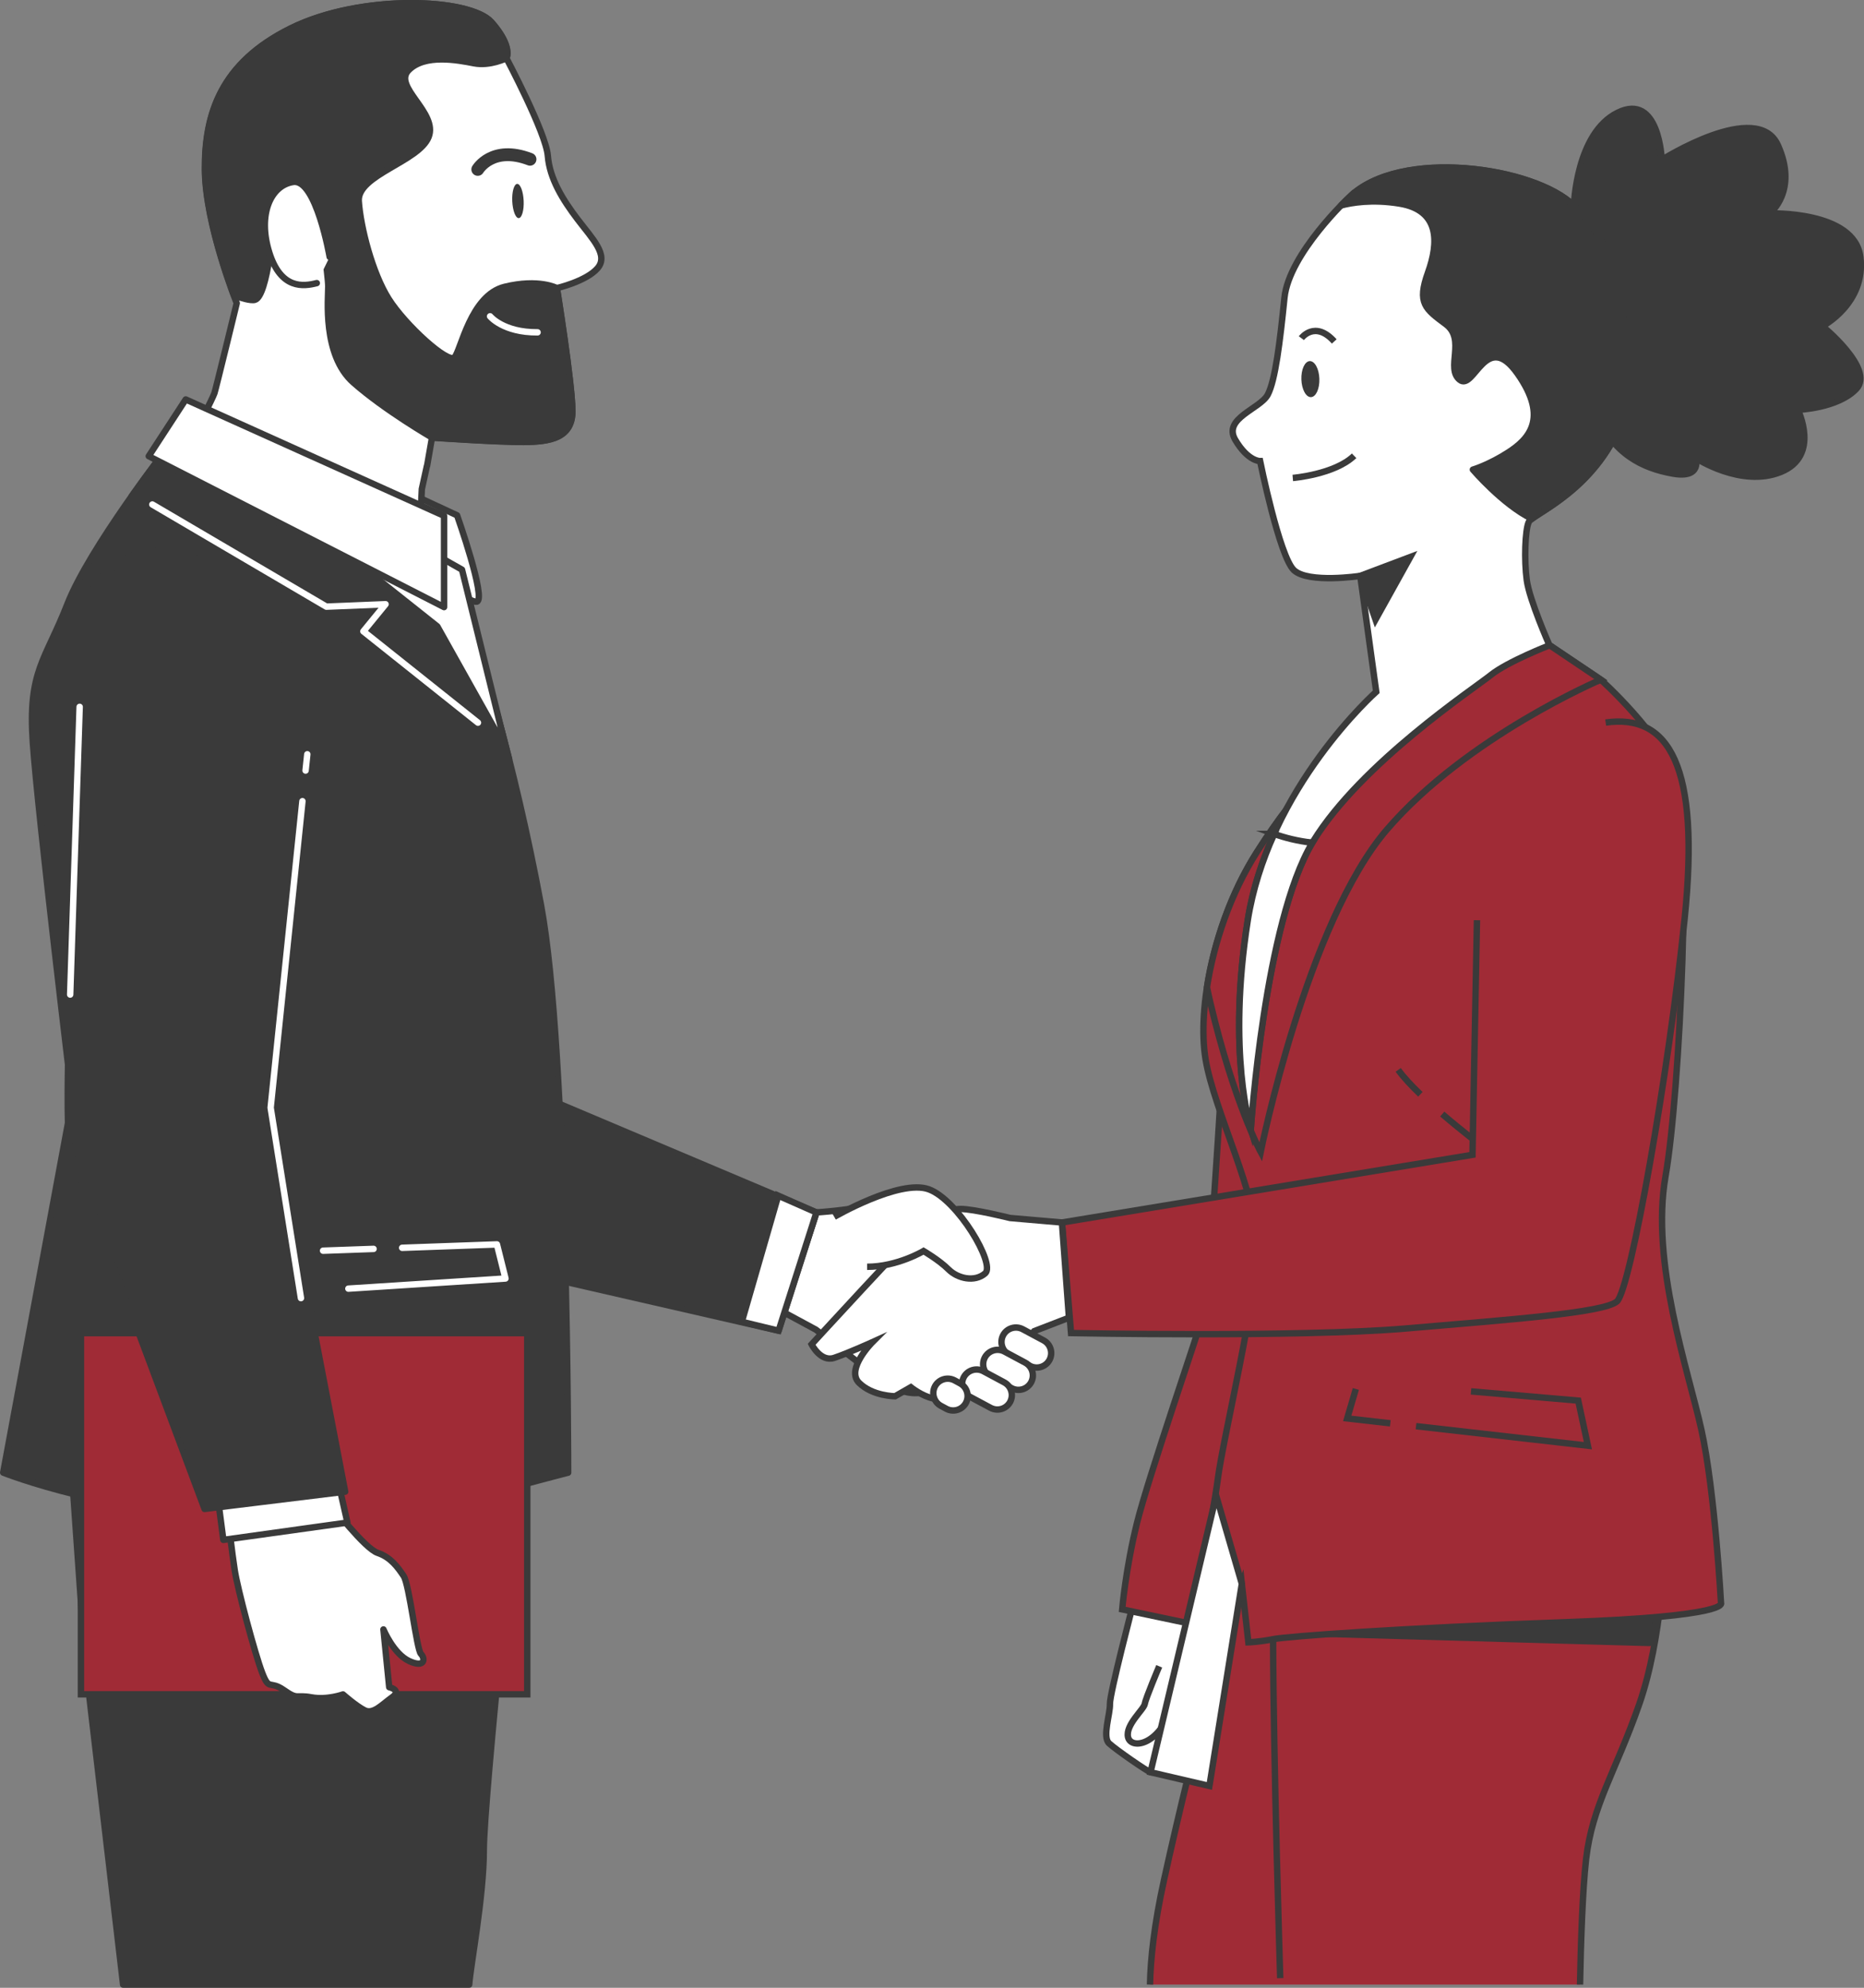<?xml version="1.0" encoding="UTF-8"?> <svg xmlns="http://www.w3.org/2000/svg" id="_Слой_2" data-name="Слой 2" viewBox="0 0 290.85 310.13"><rect x="0" y="0" width="290.85" height="310.13" fill="#808080" stroke="none"/> <defs> <style> .cls-1, .cls-2, .cls-3, .cls-4 { stroke-linecap: round; stroke-linejoin: round; } .cls-1, .cls-2, .cls-5, .cls-6, .cls-7, .cls-4, .cls-8 { stroke: #3a3a3a; } .cls-1, .cls-9, .cls-7 { fill: #3a3a3a; } .cls-2, .cls-5 { fill: #fff; } .cls-3 { stroke: #fff; } .cls-3, .cls-4, .cls-8 { fill: none; } .cls-5, .cls-6, .cls-7, .cls-8 { stroke-miterlimit: 10; } .cls-6 { fill: #a02b36; } .cls-4 { stroke-width: 2px; } </style> </defs> <g id="_Слой_1-2" data-name="Слой 1"> <g> <g> <path class="cls-1" d="m245.59,32.07s.31-11.29,6.82-14.49c6.51-3.21,6.88,7.37,6.88,7.37,0,0,14.9-9.46,18.13-2.29,3.23,7.17-1.28,10.64-1.28,10.64,0,0,13.23-.46,14.14,6.79s-5.91,10.8-5.91,10.8c0,0,8.18,6.67,5.31,9.75-2.87,3.08-9.15,3.3-9.15,3.3,0,0,3.56,7.16-2.64,9.69-6.2,2.53-13.32-2.18-13.32-2.18,0,0,1.11,3.27-3.56,2.44-4.66-.83-9.37-2.98-12.26-9.83-2.89-6.85-6.62-26.21-3.14-31.98Z"></path> <g> <path class="cls-5" d="m176.85,250.12s-3.71,14.16-3.66,15.73c.05,1.58-1.22,5.13-.14,6.14,1.09,1.01,5.94,4.35,6.47,4.51s2.09-.42,2.6-.79c.51-.37.83-1.26.81-1.78-.02-.53-1.5-2.75-1.69-3.27-.19-.52,2.73-7.28,3.84-10.65,1.11-3.37,1.78-9.18,1.78-9.18l-10.02-.7Z"></path> <path class="cls-5" d="m180.88,259.97s-2.11,4.98-2.25,5.86-3.04,3.26-2.62,5.18c.42,1.91,4.61,1.42,6.69-4.27"></path> </g> <path class="cls-6" d="m190.33,173.2s-1.77,28.88-2.44,31.43c-.67,2.55-8.71,25.84-10.48,32.98-1.77,7.14-2.31,13.48-2.31,13.48l10.8,2.27,6.05-26.62s7.92-24.22,6.34-35.61c-1.58-11.39-7.96-17.93-7.96-17.93Z"></path> <g> <path class="cls-6" d="m246.54,309.63c.12-6.28.39-14.75.95-19.6.97-8.38,4.58-13.56,8.26-24.05,3.68-10.49,3.96-24.16,3.96-24.16l-65.9,2.3s-7.61,28.33-12.19,49.22c-1.54,7-2.1,12.31-2.18,16.29"></path> <polygon class="cls-1" points="202.52 254.79 257.36 256.33 258.52 252.09 202.52 254.79"></polygon> <path class="cls-5" d="m199.76,308.62s-1.08-34.29-1.11-52.89"></path> </g> <g> <path class="cls-6" d="m241.78,100.66l8,5.38s9.45,8.47,11.81,15.44c2.36,6.96.64,48.58-1.71,62.04-2.35,13.46,3.52,30.16,5.61,39.6,2.09,9.44,3.05,27.01,3.05,27.01,0,0,1.48,2.06-24.2,2.96-25.68.9-43.59,2.22-45.69,2.65-2.1.43-3.86.49-3.86.49l-1.02-9.12-2.56,7.48-5.32-1.22s3.3-16.31,4.14-22.68c.83-6.37,6.07-28.03,6.14-36.13.07-8.1-6.73-21.25-8.06-29.3-1.34-8.05,1.35-21.88,8.03-32.33,6.68-10.45,11.12-14.47,24.13-25.14,13.01-10.67,21.52-7.12,21.52-7.12Z"></path> <polyline class="cls-8" points="220.95 222.51 247.77 225.55 246.26 218.52 229.53 217.08"></polyline> <polyline class="cls-8" points="211.56 216.7 210.21 221.3 216.94 222.06"></polyline> <path class="cls-8" d="m221.63,170.73c-1.4-1.34-2.64-2.67-3.46-3.81"></path> <path class="cls-8" d="m230.97,178.61s-2.83-2.14-5.93-4.8"></path> </g> <path class="cls-6" d="m241.78,100.66s-8.51-3.55-21.52,7.12c-13.01,10.67-17.45,14.69-24.13,25.14-4.13,6.47-6.74,14.23-7.8,21.11.16.78.33,1.57.52,2.38,3.72,15.72,7.86,23.32,7.86,23.32,0,0,7.2-35.82,19.73-50.34,12.52-14.52,33.35-23.35,33.35-23.35l-8-5.38Z"></path> <path class="cls-5" d="m210.51,30.79s-9.39,8.77-10.09,15.68c-.7,6.91-1.43,12.87-2.6,15.1-1.17,2.23-7.07,3.69-5.07,7.06,1.99,3.37,3.87,3.31,3.87,3.31,0,0,3.02,14.91,5.28,17.02,2.26,2.11,10.35.89,10.35.89l2.49,18.08s-16.78,14.89-20.05,35.64c-3.27,20.74.47,32.59.47,32.59,0,0,2.19-32.68,9.75-44.92,7.56-12.24,25.12-23.83,27.71-25.92,2.59-2.09,9.15-4.64,9.15-4.64,0,0-3.12-7.05-3.54-10.16-.42-3.11-.27-7.81.31-9.08.58-1.27,11.08-5.08,15.04-17.1,3.96-12.02-1.85-26.21-8-32.25-6.15-6.04-27.21-9.06-35.07-1.28Z"></path> <path class="cls-1" d="m253.59,64.32c3.96-12.02-1.85-26.21-8-32.25-6.15-6.04-27.21-9.06-35.07-1.28,0,0-.5.47-1.28,1.27,1.62-.43,4.84-1,9.13-.3,6.29,1.03,6.15,6.04,4.44,10.79-1.71,4.75-.43,5.64,2.78,8.03,3.21,2.39-.07,6.88,2.18,8.68s4.1-7.96,9.04-.94c4.94,7.02,1.61,10.27-1.45,12.25-3.06,1.98-5.54,2.7-5.54,2.7,0,0,4.64,5.43,9.2,7.67,2.18-1.66,11.01-5.82,14.57-16.63Z"></path> <g> <path class="cls-8" d="m201.72,74.57s6.55-.54,9.57-3.46"></path> <path class="cls-9" d="m205.87,59.1c.05,1.55-.53,2.83-1.31,2.86-.78.03-1.45-1.21-1.5-2.76s.53-2.83,1.31-2.86c.78-.03,1.45,1.21,1.5,2.76Z"></path> <path class="cls-8" d="m203.06,52.76s2.11-2.84,5.13.51"></path> </g> <polygon class="cls-7" points="212.26 89.84 220.06 86.9 214.63 96.67 212.26 89.84"></polygon> <polygon class="cls-5" points="189.77 233.36 179.52 276.5 188.71 278.64 193.77 247.1 189.77 233.36"></polygon> <path class="cls-5" d="m198.82,130.11c-1.85,4.09-3.35,8.61-4.12,13.45-3.27,20.74.47,32.59.47,32.59,0,0,2.16-32.24,9.6-44.67-2.34-.27-4.32-.78-5.95-1.37Z"></path> </g> <g> <path class="cls-6" d="m230.46,143.57l-.7,36.6-64.05,10.56,1.41,17.25s35.55.7,52.09-.7c16.54-1.41,30.97-2.46,33.08-4.22,2.11-1.76,8.11-35.78,10.57-59.71,2.46-23.93-2.46-32.03-12.32-30.62"></path> <g> <path class="cls-5" d="m127.39,189.17l-5.12,15.56,5.04,2.72s6.35,4.92,9.83,7.58c3.48,2.66,6.14,2.66,7.99,1.84,1.84-.82,10.24-12.7,11.26-14.95s-3.89-9.01-8.81-11.88c-4.92-2.87-9.01-2.87-11.88-2.05s-8.32,1.17-8.32,1.17Z"></path> <path class="cls-5" d="m165.7,190.73l-8.09-.7s-5.63-1.41-7.74-1.41-4.93,2.11-6.34,3.17c-1.41,1.06-16.89,17.95-16.89,17.95,0,0,1.41,2.82,3.52,2.11,2.11-.7,5.98-2.46,5.98-2.46,0,0-4.22,4.22-2.11,6.34,2.11,2.11,5.63,2.11,5.63,2.11l2.46-1.41s1.76,1.41,3.52,1.76c1.76.35,4.58-.35,7.04-1.76,2.46-1.41,8.7-8.75,8.7-8.75l5.41-2.09-1.09-14.85Z"></path> <path class="cls-5" d="m130.17,189.85s10.24-5.94,14.75-4.3c4.51,1.64,10.44,11.67,8.81,13.11-1.64,1.43-4.3.82-5.73-.61-1.43-1.43-3.89-2.87-3.89-2.87,0,0-4.1,2.46-8.81,2.46"></path> <g> <path class="cls-5" d="m160.71,213.1l-3.25-1.74c-1.1-.59-1.51-1.95-.93-3.05h0c.59-1.1,1.95-1.51,3.05-.93l3.25,1.74c1.1.59,1.51,1.95.93,3.05h0c-.59,1.1-1.95,1.51-3.05.93Z"></path> <path class="cls-5" d="m157.85,216.58l-3.25-1.74c-1.1-.59-1.51-1.95-.93-3.05h0c.59-1.1,1.95-1.51,3.05-.93l3.25,1.74c1.1.59,1.51,1.95.93,3.05h0c-.59,1.1-1.95,1.51-3.05.93Z"></path> <path class="cls-5" d="m154.57,219.65l-3.25-1.74c-1.1-.59-1.51-1.95-.93-3.05h0c.59-1.1,1.95-1.51,3.05-.93l3.25,1.74c1.1.59,1.51,1.95.93,3.05h0c-.59,1.1-1.95,1.51-3.05.93Z"></path> <path class="cls-5" d="m147.67,219.8l-.85-.46c-1.1-.59-1.51-1.95-.93-3.05h0c.59-1.1,1.95-1.51,3.05-.93l.85.46c1.1.59,1.51,1.95.93,3.05h0c-.59,1.1-1.95,1.51-3.05.93Z"></path> </g> </g> </g> <g> <polygon class="cls-1" points="127.39 189.17 84.41 171.01 85.99 199.47 121.49 207.61 127.39 189.17"></polygon> <polygon class="cls-5" points="121.49 207.61 127.39 189.17 121.38 186.52 121.26 187.13 115.75 206.22 121.49 207.61"></polygon> </g> <g> <g> <g> <path class="cls-2" d="m60.3,75.29l11.02,5.11s4.62,13.09,3.08,13.47c-1.54.38-13.09-8.85-13.09-8.85l-1.02-9.73Z"></path> <path class="cls-2" d="m66.64,72.67l.77-4.41s10.2.7,14.28.68c4.08-.03,7.64-.56,7.61-4.89-.03-4.33-2.41-19.1-2.41-19.1,0,0,4.58-1.05,6.35-3.1,1.77-2.05-.79-4.58-3.11-7.63-2.31-3.04-4.37-6.34-4.65-9.91-.28-3.57-6.47-15.25-6.47-15.25,0,0,1.01-1.79-2.33-5.59-3.34-3.8-20.41-4.46-31.34.96-10.92,5.42-13.42,13.34-13.37,22,.05,8.66,4.97,20.87,4.97,20.87,0,0-3.23,13.27-3.48,14.04-.25.77-3.14,6.41-3.14,6.41,0,0,13.66,9.54,18.66,13.81,5,4.28,16.25,11.6,16.32,7.65.07-3.96.52-12.91.52-12.91l.8-3.63Z"></path> <path class="cls-9" d="m81.71,31.32c.07,1.48-.28,2.69-.77,2.71-.49.02-.94-1.16-1.01-2.63-.07-1.48.28-2.69.77-2.71.49-.02.94,1.16,1.01,2.63Z"></path> <path class="cls-4" d="m74.55,26.43s2.27-3.84,8.15-1.58"></path> </g> <path class="cls-1" d="m89.31,64.05c-.03-4.33-2.41-19.1-2.41-19.1,0,0-2.81-1.51-8.16-.2-5.34,1.31-6.82,9.98-7.83,11.01-1.01,1.03-7.68-5.05-10.25-9.11-2.57-4.06-4.4-11.19-4.68-15.26-.28-4.08,9.39-6.17,10.9-10.01,1.51-3.83-5.66-7.87-3.12-10.43,2.53-2.56,7.64-1.58,10.19-1.08,2.55.49,5.09-.8,5.09-.8,0,0,1.01-1.79-2.33-5.59-3.34-3.8-20.41-4.46-31.34.96-10.92,5.42-13.42,13.34-13.37,22,.04,7.02,3.28,16.36,4.51,19.66.98.35,2.58.86,3.26.68,1.02-.26,1.76-3.32,2.25-6.38.49-3.06,7.86-6.67,7.86-6.67,0,0,1.33,9.17,1.34,10.95.01,1.78-.95,10.71,3.92,15.01,4.87,4.3,12.29,8.59,12.29,8.59,0,0,10.2.7,14.28.68,4.08-.03,7.64-.56,7.61-4.89Z"></path> <path class="cls-2" d="m51.44,40.08s-2.11-12.22-5.68-11.69c-3.56.53-5.57,5.13-3.75,10.98,1.82,5.85,5.38,5.32,7.42,4.8"></path> <path class="cls-3" d="m76.47,49.35s2.05,2.54,7.41,2.5"></path> </g> <path class="cls-1" d="m19.22,309.63h53.99c.19-2.84,2.28-13.76,2.28-20.92,0-8.28,5.69-61.62,5.69-61.62l-70.23-.92,2.3,32.65,5.96,50.81Z"></path> <path class="cls-1" d="m26.29,69.63s-12.32,15.78-15.78,24.63c-3.46,8.85-6.16,10.39-5.39,21.55.77,11.16,6.16,55.81,6.16,55.81L.5,229.75s17.32,6.93,39.65,6.93,31.95-1.92,33.49-2.69,15.01-4.23,15.01-4.23c0,0,0-65.82-4.23-88.53s-9.62-40.03-11.55-44.26c-1.92-4.23-8.08-18.09-8.08-18.09l-38.49-9.24Z"></path> <path class="cls-1" d="m72.86,96.96c-1.92-4.23-8.08-18.09-8.08-18.09l-38.49-9.24s-2.6,3.34-5.75,7.8c8.39,4.88,29.16,16.91,30.39,17.22,1.54.38,9.24-.39,9.24-.39l-3.46,4.23s9.24,7.31,12.32,10.39c1.62,1.62,6.32,5.9,10.42,9.59-2.79-11.06-5.37-18.87-6.57-21.52Z"></path> <polygon class="cls-2" points="55.16 87.34 68.24 97.73 79.02 116.98 72.09 88.88 57.85 80.79 55.16 87.34"></polygon> <polygon class="cls-2" points="28.98 62.32 69.29 80.48 69.29 94.72 23.21 71.17 28.98 62.32"></polygon> <g> <rect class="cls-6" x="12.63" y="207.99" width="69.64" height="56.35"></rect> <path class="cls-2" d="m51.73,234.85s5.18,6.75,7.2,7.43c2.03.68,3.15,2.25,4.05,3.6.9,1.35,2.03,11.48,2.7,12.16.68.68.68,2.25-1.8,1.13-2.48-1.13-4.05-4.95-4.05-4.95l.9,9.01s2.03.45.45,1.58c-1.58,1.13-2.93,2.7-4.28,2.03-1.35-.68-3.38-2.48-3.38-2.48,0,0-2.48.9-4.95.45-2.48-.45-2.03.45-4.28-1.13-2.25-1.58-2.25.23-3.38-2.7-1.13-2.93-3.83-13.06-4.28-15.98-.45-2.93-.9-6.98-.9-6.98l15.98-3.15Z"></path> <polygon class="cls-2" points="52.63 230.57 54.21 237.55 34.85 240.25 33.94 233.27 52.63 230.57"></polygon> <path class="cls-1" d="m27.83,83.49s-13.47,4.23-13.86,10.39c-.38,6.16-4.85,80.86-2.92,85.87,1.92,5,20.87,55.67,20.87,55.67l21.94-2.69s-11.25-58.75-11.63-59.91c-.38-1.15,7.54-66.62,7.54-66.62"></path> <g> <polyline class="cls-3" points="47.19 125 42.23 172.82 46.96 202.53"></polyline> <line class="cls-3" x1="47.95" y1="117.68" x2="47.68" y2="120.22"></line> <line class="cls-3" x1="12.43" y1="110.28" x2="10.95" y2="155.17"></line> <polyline class="cls-3" points="62.75 194.68 77.54 194.15 78.87 199.47 54.36 201.05"></polyline> <line class="cls-3" x1="50.41" y1="195.13" x2="58.29" y2="194.85"></line> <polyline class="cls-3" points="23.77 78.71 50.92 94.65 60.16 94.27 56.7 98.5 74.58 112.75"></polyline> </g> </g> </g> </g> </g> </svg> 